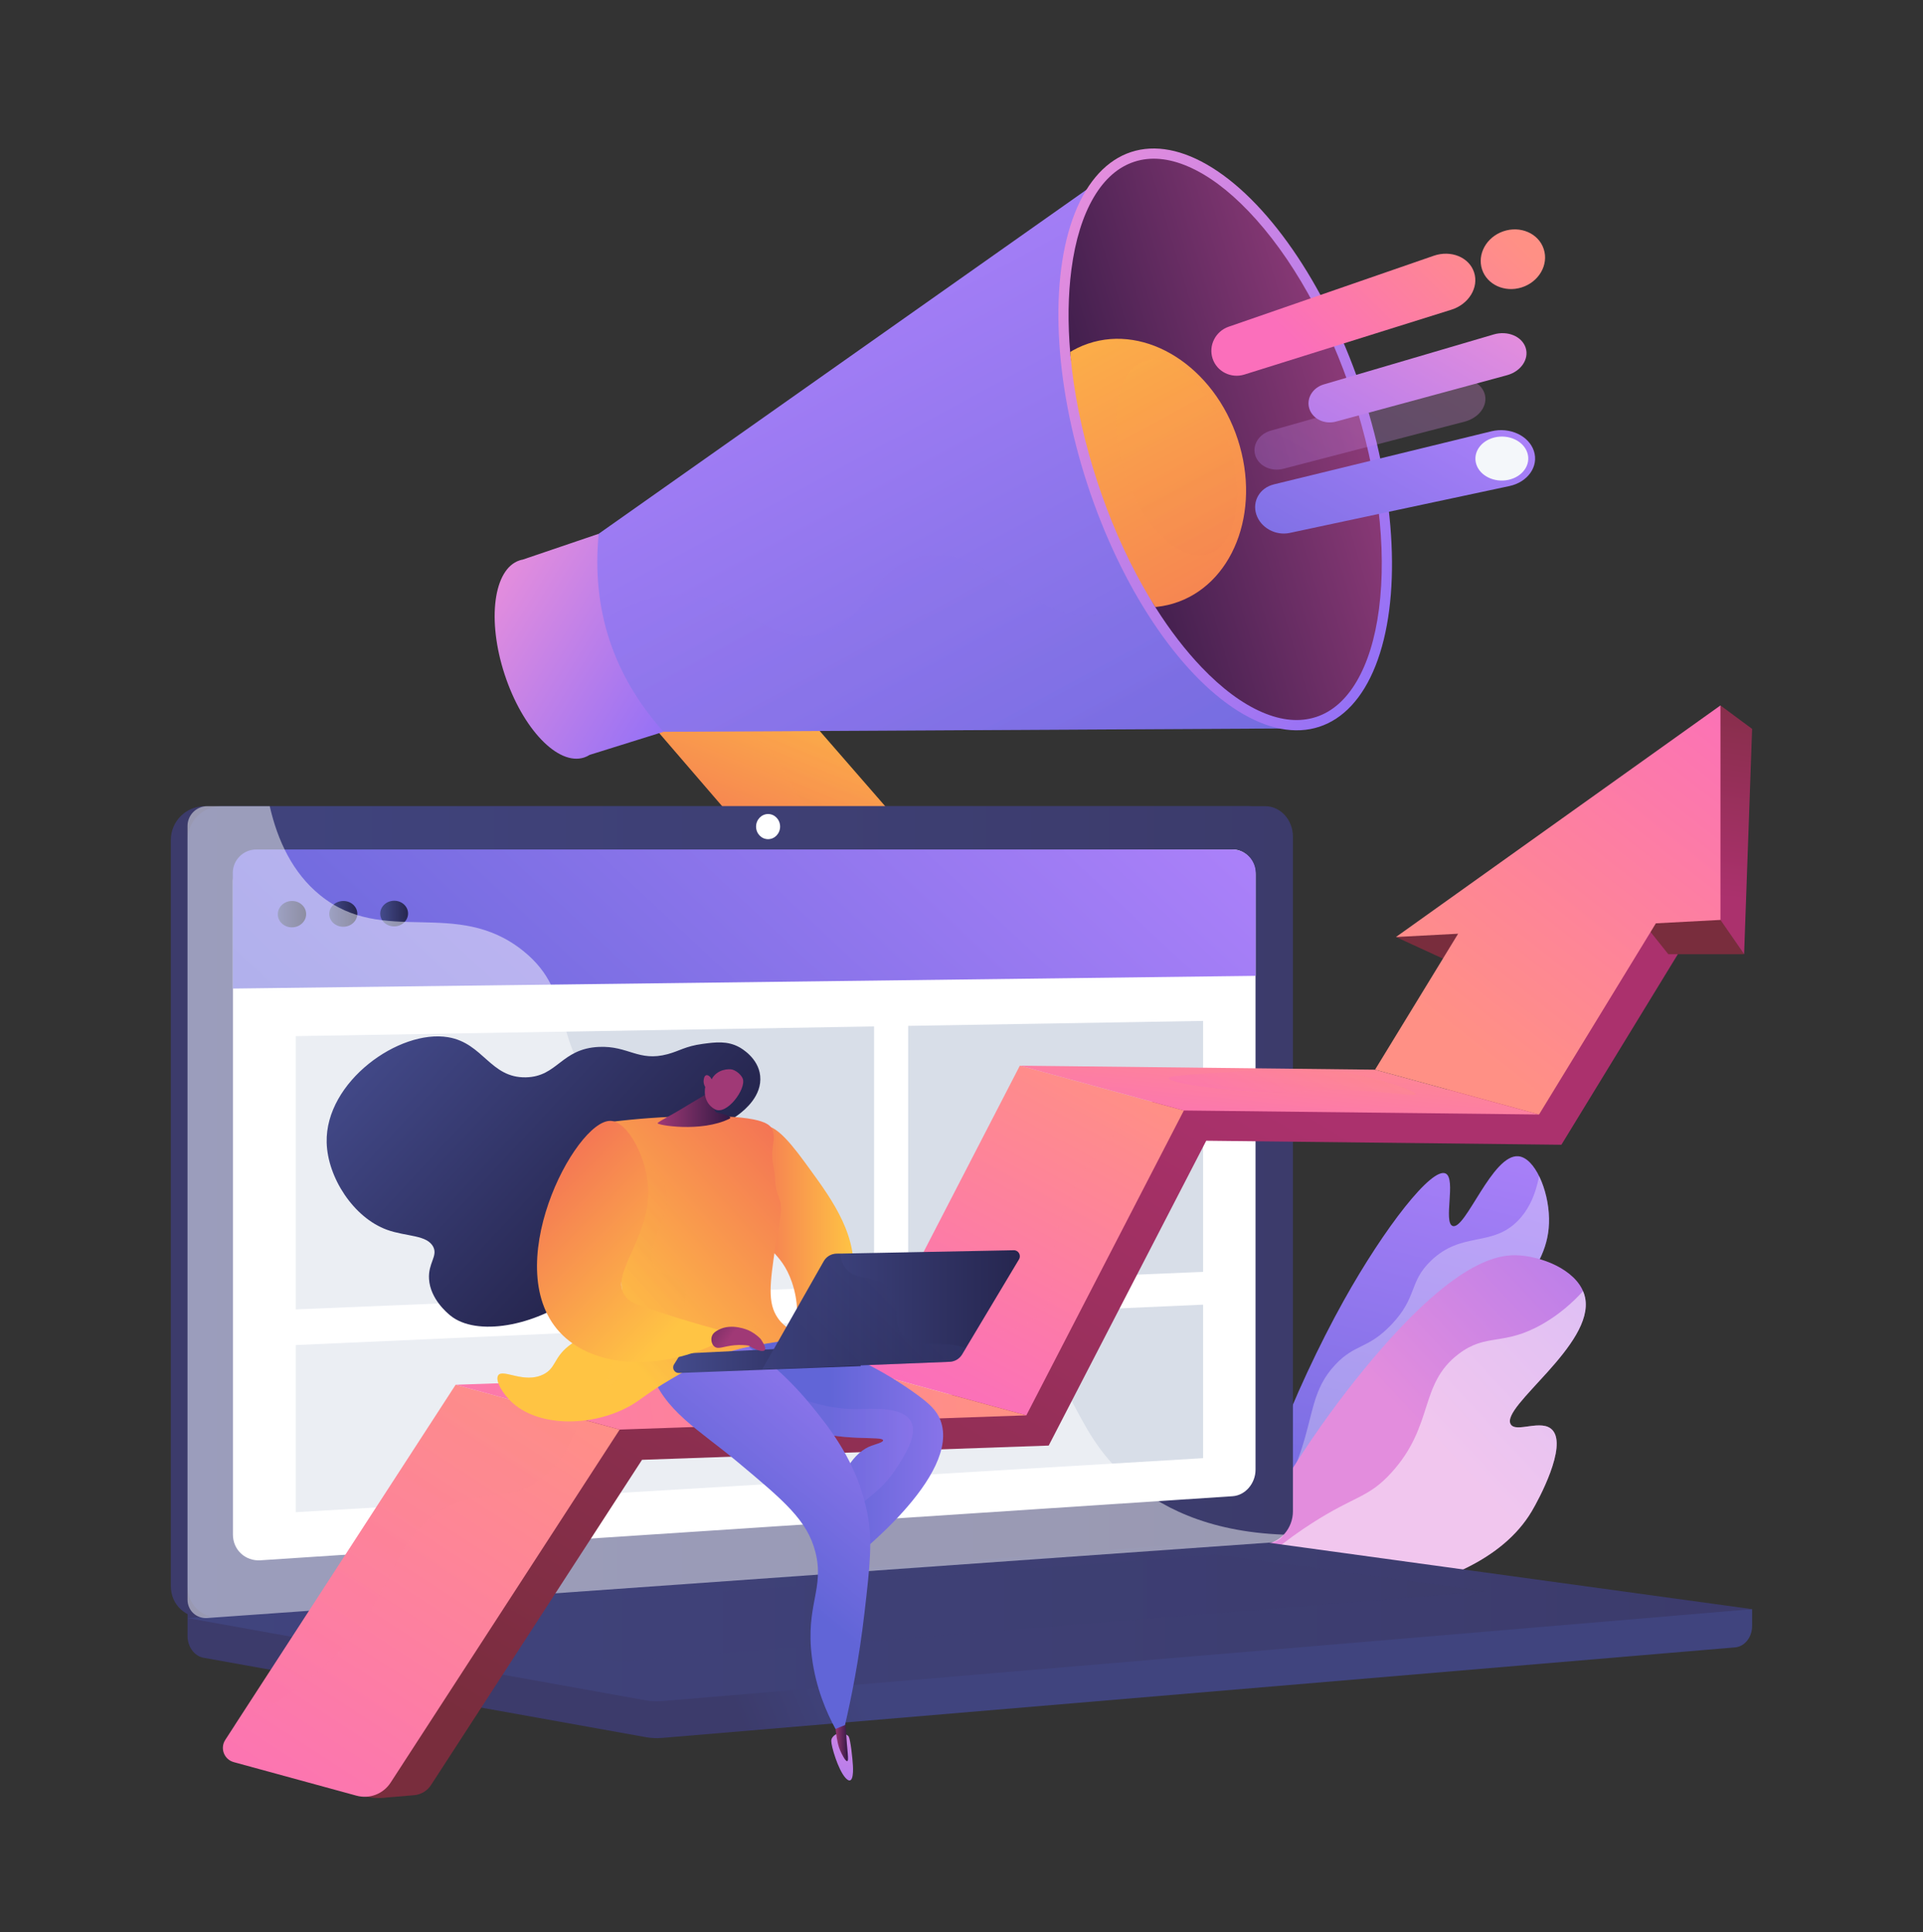<svg xmlns="http://www.w3.org/2000/svg" xmlns:xlink="http://www.w3.org/1999/xlink" viewBox="0 0 1342.32 1348.42"><rect x="0" y="0" width="1342.32" height="1348.42" fill="#333333" stroke="none"/><defs><linearGradient id="linear-gradient" x1="-11656.84" y1="-1650.7" x2="-11666.41" y2="-1222.03" gradientTransform="translate(-8997.9 -380.74) rotate(-164.61) scale(.86 -.93)" gradientUnits="userSpaceOnUse"><stop offset="0" stop-color="#aa80f9"></stop><stop offset="1" stop-color="#6165d7"></stop></linearGradient><linearGradient id="linear-gradient-2" x1="-11687.56" y1="-1383.78" x2="-11859.99" y2="-1687.93" gradientTransform="translate(-8997.9 -380.74) rotate(-164.61) scale(.86 -.93)" gradientUnits="userSpaceOnUse"><stop offset="0" stop-color="#e38ddd"></stop><stop offset="1" stop-color="#9571f6"></stop></linearGradient><linearGradient id="linear-gradient-3" x1="687.28" y1="2357.73" x2="565" y2="2501.95" gradientTransform="translate(-815.6 -1580.71) rotate(-18.13)" gradientUnits="userSpaceOnUse"><stop offset="0" stop-color="#ffc444"></stop><stop offset="1" stop-color="#f36f56"></stop></linearGradient><linearGradient id="linear-gradient-4" x1="672.22" y1="2344.96" x2="549.93" y2="2489.18" xlink:href="#linear-gradient-3"></linearGradient><linearGradient id="linear-gradient-5" x1="-12451.11" y1="2255.12" x2="-12549.81" y2="2371.53" gradientTransform="translate(-12189.76 2144.29) rotate(161.87) scale(1 -1)" xlink:href="#linear-gradient-2"></linearGradient><linearGradient id="linear-gradient-6" x1="743.75" y1="2093.12" x2="856.6" y2="2717.31" gradientTransform="translate(-815.6 -1580.71) rotate(-18.13)" xlink:href="#linear-gradient"></linearGradient><linearGradient id="linear-gradient-7" x1="705.13" y1="2094.25" x2="819.39" y2="2726.23" gradientTransform="translate(-815.6 -1580.71) rotate(-18.13)" xlink:href="#linear-gradient"></linearGradient><linearGradient id="linear-gradient-8" x1="-12857.24" y1="2180.9" x2="-13082.03" y2="2446.01" gradientTransform="translate(-12113.9 -2006.5) rotate(180) scale(1 -1)" xlink:href="#linear-gradient-2"></linearGradient><linearGradient id="linear-gradient-9" x1="-12841.49" y1="2310.19" x2="-13058.2" y2="2315.71" gradientTransform="translate(-12189.76 2144.29) rotate(161.87) scale(1 -1)" gradientUnits="userSpaceOnUse"><stop offset="0" stop-color="#311944"></stop><stop offset="1" stop-color="#893976"></stop></linearGradient><clipPath id="clippath"><path d="M918.67,500.35c11.27-3.69,20.8-12.05,28.32-24.84,7.65-13.02,12.89-29.94,15.56-50.29,5.62-42.78-.76-95.3-17.98-147.86-17.21-52.57-43.13-98.69-72.97-129.86-14.19-14.83-28.42-25.37-42.3-31.34-13.63-5.87-26.26-6.97-37.53-3.28-11.27,3.69-20.8,12.05-28.32,24.84-7.65,13.02-12.89,29.94-15.56,50.29-5.62,42.78.76,95.3,17.98,147.86,17.21,52.57,43.13,98.69,72.97,129.86,14.19,14.83,28.42,25.37,42.3,31.34,13.63,5.87,26.26,6.97,37.53,3.28Z" style="fill: none;"></path></clipPath><linearGradient id="linear-gradient-10" x1="894.81" y1="2112.84" x2="968.49" y2="2520.39" xlink:href="#linear-gradient-3"></linearGradient><linearGradient id="linear-gradient-11" x1="937.3" y1="2165.34" x2="991.67" y2="2466.05" xlink:href="#linear-gradient-3"></linearGradient><linearGradient id="linear-gradient-12" x1="-10265.84" y1="2293.3" x2="-10098.6" y2="2441.05" gradientTransform="translate(-9481.07 1257.31) rotate(161.87) scale(1 -1)" xlink:href="#linear-gradient-2"></linearGradient><linearGradient id="linear-gradient-13" x1="-10329.47" y1="2202.85" x2="-10191.61" y2="2274.31" gradientTransform="translate(-9481.07 1257.31) rotate(161.87) scale(1 -1)" gradientUnits="userSpaceOnUse"><stop offset="0" stop-color="#ff9085"></stop><stop offset="1" stop-color="#fb6fbb"></stop></linearGradient><linearGradient id="linear-gradient-14" x1="-10305.43" y1="2274.71" x2="-10145.29" y2="2416.18" gradientTransform="translate(-9481.07 1257.31) rotate(161.87) scale(1 -1)" xlink:href="#linear-gradient-2"></linearGradient><linearGradient id="linear-gradient-15" x1="-10359.46" y1="2251.15" x2="-10207.26" y2="2330.04" xlink:href="#linear-gradient-13"></linearGradient><linearGradient id="linear-gradient-16" x1="-10277.71" y1="2330.53" x2="-10082.95" y2="2502.58" gradientTransform="translate(-9481.07 1257.31) rotate(161.87) scale(1 -1)" xlink:href="#linear-gradient"></linearGradient><linearGradient id="linear-gradient-17" x1="592.21" y1="1164.92" x2="515.49" y2="1197.14" gradientUnits="userSpaceOnUse"><stop offset="0" stop-color="#40447e"></stop><stop offset="1" stop-color="#3c3b6b"></stop></linearGradient><linearGradient id="linear-gradient-18" x1="489.77" y1="826.79" x2="406.51" y2="861.76" xlink:href="#linear-gradient-17"></linearGradient><linearGradient id="linear-gradient-19" x1="130.9" y1="845.72" x2="902.5" y2="845.72" xlink:href="#linear-gradient-17"></linearGradient><linearGradient id="linear-gradient-20" x1="130.9" y1="1131.05" x2="1223.04" y2="1131.05" xlink:href="#linear-gradient-17"></linearGradient><linearGradient id="linear-gradient-21" x1="238" y1="1122.11" x2="1038.2" y2="1122.11" xlink:href="#linear-gradient-17"></linearGradient><linearGradient id="linear-gradient-22" x1="700.31" y1="447.86" x2="290.69" y2="887.35" gradientTransform="matrix(1,0,0,1,0,0)" xlink:href="#linear-gradient"></linearGradient><linearGradient id="linear-gradient-23" x1="193.91" y1="637.95" x2="213.7" y2="637.95" gradientUnits="userSpaceOnUse"><stop offset="0" stop-color="#444b8c"></stop><stop offset="1" stop-color="#26264f"></stop></linearGradient><linearGradient id="linear-gradient-24" x1="229.83" y1="637.74" x2="249.43" y2="637.74" xlink:href="#linear-gradient-23"></linearGradient><linearGradient id="linear-gradient-25" x1="265.42" y1="637.53" x2="284.84" y2="637.53" xlink:href="#linear-gradient-23"></linearGradient><linearGradient id="linear-gradient-26" x1="829.41" y1="722.17" x2="488.01" y2="1298.28" gradientUnits="userSpaceOnUse"><stop offset="0" stop-color="#ab316d"></stop><stop offset="1" stop-color="#792d3d"></stop></linearGradient><linearGradient id="linear-gradient-27" x1="961.87" y1="724.45" x2="972.51" y2="706.36" xlink:href="#linear-gradient-26"></linearGradient><linearGradient id="linear-gradient-28" x1="1196.87" y1="526.36" x2="1184.1" y2="637" xlink:href="#linear-gradient-26"></linearGradient><linearGradient id="linear-gradient-29" x1="1202.73" y1="626.49" x2="1228.26" y2="439.24" xlink:href="#linear-gradient-26"></linearGradient><linearGradient id="linear-gradient-30" x1="777.89" y1="748.57" x2="653.42" y2="977.31" gradientTransform="matrix(1,0,0,1,0,0)" xlink:href="#linear-gradient-13"></linearGradient><linearGradient id="linear-gradient-31" x1="391.98" y1="955.97" x2="159.95" y2="1314.27" gradientTransform="matrix(1,0,0,1,0,0)" xlink:href="#linear-gradient-13"></linearGradient><linearGradient id="linear-gradient-32" x1="684.27" y1="947.44" x2="197.54" y2="1033.62" gradientTransform="matrix(1,0,0,1,0,0)" xlink:href="#linear-gradient-13"></linearGradient><linearGradient id="linear-gradient-33" x1="898.11" y1="711.79" x2="888.53" y2="805.41" gradientTransform="matrix(1,0,0,1,0,0)" xlink:href="#linear-gradient-13"></linearGradient><linearGradient id="linear-gradient-34" x1="1024.12" y1="728.72" x2="1224.14" y2="474.45" gradientTransform="matrix(1,0,0,1,0,0)" xlink:href="#linear-gradient-13"></linearGradient><linearGradient id="linear-gradient-35" x1="768.33" y1="743.37" x2="643.86" y2="972.1" gradientTransform="matrix(1,0,0,1,0,0)" xlink:href="#linear-gradient-13"></linearGradient><linearGradient id="linear-gradient-36" x1="920.15" y1="724.65" x2="885.32" y2="788.67" gradientTransform="matrix(1,0,0,1,0,0)" xlink:href="#linear-gradient-13"></linearGradient><linearGradient id="linear-gradient-37" x1="382.14" y1="949.6" x2="150.11" y2="1307.9" gradientTransform="matrix(1,0,0,1,0,0)" xlink:href="#linear-gradient-13"></linearGradient><linearGradient id="linear-gradient-38" x1="-10439.49" y1="865.83" x2="-10362.39" y2="865.83" gradientTransform="translate(-9843.64) rotate(-180) scale(1 -1)" xlink:href="#linear-gradient-3"></linearGradient><linearGradient id="linear-gradient-39" x1="-9570.66" y1="1010.58" x2="-9421.16" y2="1010.58" gradientTransform="translate(-8842.05) rotate(-180) scale(1 -1)" xlink:href="#linear-gradient"></linearGradient><linearGradient id="linear-gradient-40" x1="-531.44" y1="-138.49" x2="-524.97" y2="-22.18" gradientTransform="translate(1068.08 1463.57) rotate(16.97)" xlink:href="#linear-gradient-2"></linearGradient><linearGradient id="linear-gradient-41" x1="-9500.39" y1="1016.2" x2="-9350.89" y2="1016.2" gradientTransform="translate(-8842.05) rotate(-180) scale(1 -1)" xlink:href="#linear-gradient"></linearGradient><linearGradient id="linear-gradient-42" x1="-5497.03" y1="1211.47" x2="-5487.31" y2="1211.47" gradientTransform="translate(-4905.08) rotate(-180) scale(1 -1)" gradientUnits="userSpaceOnUse"><stop offset="0" stop-color="#311944"></stop><stop offset="1" stop-color="#a03976"></stop></linearGradient><linearGradient id="linear-gradient-43" x1="-9490.83" y1="917.75" x2="-9356.79" y2="1080.63" gradientTransform="translate(-8842.05) rotate(-180) scale(1 -1)" xlink:href="#linear-gradient"></linearGradient><linearGradient id="linear-gradient-44" x1="-8812.2" y1="500.26" x2="-8989.49" y2="648.72" gradientTransform="translate(-8500.48 -254.59) rotate(-177.08) scale(1 -1)" xlink:href="#linear-gradient-23"></linearGradient><linearGradient id="linear-gradient-45" x1="-2157.04" y1="922.58" x2="-2013.06" y2="793.13" gradientTransform="translate(2574.76)" xlink:href="#linear-gradient-3"></linearGradient><linearGradient id="linear-gradient-46" x1="-5414.83" y1="773.99" x2="-5364.07" y2="773.99" xlink:href="#linear-gradient-42"></linearGradient><linearGradient id="linear-gradient-47" x1="-5408.41" y1="905.56" x2="-5409.5" y2="805.38" xlink:href="#linear-gradient-42"></linearGradient><linearGradient id="linear-gradient-48" x1="-2152.31" y1="927.84" x2="-2008.33" y2="798.39" gradientTransform="translate(2574.76)" xlink:href="#linear-gradient-3"></linearGradient><linearGradient id="linear-gradient-49" x1="-2104.86" y1="948.39" x2="-1973.91" y2="948.39" gradientTransform="translate(2574.76)" xlink:href="#linear-gradient-23"></linearGradient><linearGradient id="linear-gradient-50" x1="-2042.59" y1="914" x2="-1862.85" y2="914" gradientTransform="translate(2574.76)" xlink:href="#linear-gradient-23"></linearGradient><linearGradient id="linear-gradient-51" x1="-7668.79" y1="866.31" x2="-7582.93" y2="951.48" gradientTransform="translate(-6998.82) rotate(-180) scale(1 -1)" xlink:href="#linear-gradient-23"></linearGradient><linearGradient id="linear-gradient-52" x1="-2097.37" y1="921.61" x2="-2207.32" y2="813.42" gradientTransform="translate(2574.76)" xlink:href="#linear-gradient-3"></linearGradient><linearGradient id="linear-gradient-53" x1="474.49" y1="908.48" x2="510.05" y2="933.37" gradientTransform="matrix(1,0,0,1,0,0)" xlink:href="#linear-gradient-42"></linearGradient></defs><g style="isolation: isolate;"><g id="Calque_1"><g><g><g><path d="M881.27,1072.61c-15.75-10.37,22.41-103.56,56.81-165.19,28.25-50.61,61.5-93.41,71.1-88.46,7.35,3.78-1.86,34.15,4.8,36.57,8.93,3.24,27.71-50.44,45.97-48.64,11.25,1.11,20.97,23.16,21.33,43.42.66,36.55-29.26,60.76-94.34,124.26-83.4,81.37-97.57,103.38-105.68,98.04Z" style="fill: url(#linear-gradient);"></path><path d="M908.12,1012.38c8.77-26.29,8.02-43.06,23.97-60.06,13.94-14.85,22.55-10.61,38.98-27.77,18.62-19.44,12.11-29.61,27.7-44.67,21.65-20.9,42.48-9.28,60.85-28.07,5.8-5.94,11.79-15.36,14.71-31.14,4.09,8.28,6.77,19.19,6.95,29.64.66,36.55-29.26,60.76-94.34,124.26-83.4,81.37-97.57,103.38-105.68,98.04-1.23-.81-2.13-2.13-2.73-3.9,15.81-21.5,24.48-41.02,29.58-56.33Z" style="fill: #fff; mix-blend-mode: soft-light; opacity: .3;"></path></g><g><path d="M851.13,1120.3c33.65-75.19,71.78-128.95,100.39-163.97,64.38-78.8,95.72-81.28,109.46-80.23,18.32,1.4,41.85,11.86,45.47,29.41,6.77,32.84-59.15,75.97-51.95,88.37,3.72,6.42,21.94-4.17,29.29,4.23,10.05,11.49-9.45,47.92-14.69,56.7-40.54,67.89-174.71,67.03-217.97,65.49Z" style="fill: url(#linear-gradient-2);"></path><path d="M916.01,1062.82c30.18-19.35,39.2-17.41,55.4-35.32,29.88-33.01,18.94-61.4,46.63-82.55,19.74-15.08,31.22-5.18,58.93-21.13,11.28-6.49,20.52-14.55,28.05-22.83.62,1.45,1.1,2.95,1.43,4.51,6.77,32.84-59.15,75.97-51.95,88.37,3.72,6.42,21.94-4.17,29.29,4.23,10.05,11.49-9.45,47.92-14.69,56.7-40.54,67.89-174.71,67.03-217.97,65.49.61-1.37,1.23-2.72,1.85-4.08,24.12-26.09,46.38-42.73,63.03-53.4Z" style="fill: #fff; mix-blend-mode: soft-light; opacity: .5;"></path></g></g><g><g><path d="M620.73,661.1c-15.32,3.95-32.61-.91-43.5-13.56l-153.58-178.34c-13.98-16.24-12.12-40.41,4.22-54.12,16.46-13.8,48.93-14.53,63.19,1.84l156.54,179.85c14.76,16.96,12.43,41.55-5.13,54.79-4.32,3.26-16.69,8.23-21.74,9.53Z" style="fill: url(#linear-gradient-3);"></path><path d="M427.87,415.08c16.46-13.8,48.93-14.53,63.19,1.84l143.13,164.45c-14.63.95-30.51,6.49-50.24-1.93-32.86-14.03-29.69-46.83-58.3-65.75-13.07-8.65-34.22-15.34-70.27-7.64l-31.73-36.85c-13.98-16.24-12.12-40.41,4.22-54.12Z" style="fill: url(#linear-gradient-4); mix-blend-mode: multiply; opacity: .3;"></path><path d="M362.7,391.05c.74-.24,1.49-.43,2.25-.56l52.95-17.98,45.25,138.17-51.54,16.1c-1.21.77-2.5,1.38-3.86,1.83-18.21,5.96-43.06-19.99-55.5-57.98-12.44-37.98-7.76-73.61,10.46-79.58Z" style="fill: url(#linear-gradient-5);"></path><path d="M417.9,372.5c-5.06,52.6,9.95,98.45,45.25,138.17l436.91-2.35-122.91-389.15-359.25,253.32Z" style="fill: url(#linear-gradient-6);"></path><path d="M756.02,429.27c-42.25-1.93-71.78-52.63-116.02-40.18-34.71,9.77-34.14,46.39-68.86,53.79-35.54,7.57-53.43-27.56-96.17-28.02-19.43-.21-37.36,6.88-53.47,17.71,6.61,28.26,20.46,54.25,41.64,78.1l436.91-2.35-66.5-124.02c-31.53,35.5-57.05,45.9-77.54,44.97Z" style="fill: url(#linear-gradient-7); mix-blend-mode: multiply; opacity: .3;"></path><ellipse cx="855.23" cy="306.61" rx="101.18" ry="211.02" transform="translate(-52.95 281.37) rotate(-18.13)" style="fill: url(#linear-gradient-8);"></ellipse><path d="M918.67,500.35c11.27-3.69,20.8-12.05,28.32-24.84,7.65-13.02,12.89-29.94,15.56-50.29,5.62-42.78-.76-95.3-17.98-147.86-17.21-52.57-43.13-98.69-72.97-129.86-14.19-14.83-28.42-25.37-42.3-31.34-13.63-5.87-26.26-6.97-37.53-3.28-11.27,3.69-20.8,12.05-28.32,24.84-7.65,13.02-12.89,29.94-15.56,50.29-2.35,17.89-2.6,37.48-.84,58.06,2.45,28.64,29.63,50.49,39.65,81.07,10.65,32.53,3.8,71.31,19.98,96.88,9.97,15.76,20.78,29.82,32.15,41.7,14.19,14.83,28.42,25.37,42.3,31.34,13.63,5.87,26.26,6.97,37.53,3.28Z" style="fill: url(#linear-gradient-9);"></path><g style="clip-path: url(#clippath);"><path d="M864.01,306.65c16.64,50.81-3.8,102.17-45.05,114.53-40.61,12.18-86.19-18.13-102.36-67.52-16.17-49.39,2.81-100.29,42.97-113.87,40.78-13.79,87.81,16.05,104.45,66.86Z" style="fill: url(#linear-gradient-10);"></path><path d="M857.27,307.94c12.35,37.73,5.77,73.05-14.41,78.82-19.87,5.67-45.5-19.52-57.51-56.2-12.01-36.68-6.13-71.78,13.4-78.5,19.84-6.82,46.17,18.15,58.52,55.88Z" style="fill: url(#linear-gradient-11); mix-blend-mode: multiply; opacity: .3;"></path></g></g><g><path d="M887.05,300.53l125.69-35.54c10.25-2.9,20.84,1.36,23.52,9.55h0c2.68,8.19-3.62,17.03-13.94,19.71l-126.56,32.9c-8.42,2.19-17.1-1.95-19.48-9.21h0c-2.38-7.26,2.39-15.05,10.76-17.41Z" style="fill: url(#linear-gradient-12); opacity: .3;"></path><path d="M857.72,227.98l143.09-49.51c11.99-4.15,24.69,1,28.15,11.58h0c3.46,10.58-3.72,22.28-15.83,26.07l-144.49,45.25c-9.36,2.93-19.24-2.09-22.22-11.18h0c-2.97-9.08,2.02-19.01,11.28-22.22Z" style="fill: url(#linear-gradient-13);"></path><path d="M924.05,268.26l118.61-34.87c9.64-2.84,19.67,1.29,22.28,9.24h0c2.6,7.95-3.26,16.56-12.97,19.2l-119.43,32.37c-7.97,2.16-16.24-1.85-18.55-8.93h0c-2.32-7.08,2.15-14.68,10.06-17.01Z" style="fill: url(#linear-gradient-14);"></path><path d="M1034.52,188c3.48,10.62,15.73,16.29,27.56,12.6,12.07-3.77,19.11-15.8,15.5-26.8-3.6-11.01-16.38-16.5-28.32-12.35-11.71,4.07-18.22,15.93-14.74,26.55Z" style="fill: url(#linear-gradient-15);"></path><g><path d="M889.16,338.04l151.9-37.07c12.76-3.11,26.13,3.03,29.65,13.77h0c3.52,10.75-4.25,21.72-17.13,24.47l-153.33,32.69c-9.91,2.11-20.27-3.66-23.29-12.87h0c-3.02-9.21,2.38-18.59,12.2-20.98Z" style="fill: url(#linear-gradient-16);"></path><path d="M1030.53,324.08c2.64,8.06,12.61,12.9,22.41,10.78,9.94-2.15,15.9-10.63,13.19-18.92-2.71-8.28-13.02-13.05-22.88-10.68-9.72,2.34-15.36,10.74-12.72,18.81Z" style="fill: #f4f7fa; mix-blend-mode: soft-light;"></path></g></g></g><g><path d="M1223.04,1122.94l-1092.14-9.51v28.14c0,7.64,4.76,14.13,11.21,15.29l308.82,55.42c3.67.66,7.38.83,11.08.52l749.15-63.19c6.69-.56,11.87-7.08,11.87-14.93v-11.75Z" style="fill: url(#linear-gradient-17);"></path><path d="M871.46,1077.32l-728.55,51.49c-13.04.92-23.64-8.87-23.64-21.87v-520.82c0-13,10.6-23.54,23.64-23.54h728.55c10.74,0,19.42,9.53,19.42,21.28v470.81c0,11.75-8.68,21.89-19.42,22.65Z" style="fill: url(#linear-gradient-18);"></path><path d="M883.08,1077.32l-728.55,51.49c-13.04.92-23.64-8.87-23.64-21.87v-520.82c0-13,10.6-23.54,23.64-23.54h728.55c10.74,0,19.42,9.53,19.42,21.28v470.81c0,11.75-8.68,21.89-19.42,22.65Z" style="fill: url(#linear-gradient-19);"></path><path d="M860.38,1044.12l-678.56,44.72c-10.61.7-19.23-7.34-19.23-17.95v-455.98c0-10.61,8.62-19.25,19.23-19.3l678.56-2.81c8.86-.04,16.03,7.77,16.03,17.44v415.32c0,9.67-7.17,17.97-16.03,18.56Z" style="fill: #fff;"></path><path d="M544.54,576.82c0,4.84-3.75,8.77-8.38,8.79-4.64.01-8.4-3.91-8.4-8.76s3.76-8.78,8.4-8.79c4.63,0,8.38,3.92,8.38,8.76Z" style="fill: #fff;"></path><path d="M864.9,1074.98l-734,54.19,320.04,57.43c3.67.66,7.38.83,11.08.52l761.02-64.19-346.46-47.59c-3.87-.53-7.78-.66-11.68-.37Z" style="fill: url(#linear-gradient-20);"></path><polygon points="238 1130.54 849.08 1084.75 1038.2 1110.52 432.39 1159.46 238 1130.54" style="fill: url(#linear-gradient-21); mix-blend-mode: multiply; opacity: .3;"></polygon><g><path d="M876.49,680.98l-713.99,8.87v-80.66c0-9.04,7.33-16.38,16.38-16.38h681.24c9.04,0,16.38,7.33,16.38,16.38v71.79Z" style="fill: url(#linear-gradient-22);"></path><g><polygon points="610.14 897.06 206.46 913.74 206.46 723.05 610.14 716.29 610.14 897.06" style="fill: #d8dee8;"></polygon><polygon points="839.81 887.57 633.94 896.08 633.94 715.89 839.81 712.43 839.81 887.57" style="fill: #d8dee8;"></polygon><polygon points="839.81 1017.57 206.46 1055.28 206.46 938.64 839.81 910.44 839.81 1017.57" style="fill: #d8dee8;"></polygon></g><path d="M213.7,637.89c0,5.08-4.42,9.22-9.88,9.26-5.47.04-9.91-4.06-9.91-9.15s4.44-9.24,9.91-9.26c5.46-.03,9.88,4.07,9.88,9.15Z" style="fill: url(#linear-gradient-23);"></path><path d="M249.43,637.68c0,4.96-4.38,9.02-9.79,9.05-5.42.04-9.82-3.96-9.82-8.94s4.4-9.03,9.82-9.05c5.41-.03,9.79,3.98,9.79,8.94Z" style="fill: url(#linear-gradient-24);"></path><path d="M284.84,637.47c0,4.94-4.34,8.97-9.7,9.01-5.37.04-9.73-3.95-9.73-8.9s4.36-8.99,9.73-9.01c5.36-.02,9.7,3.96,9.7,8.9Z" style="fill: url(#linear-gradient-25);"></path></g><path d="M707.55,934.47c-56.16-30.22-100.33,8.07-142.95-29.71-25.84-22.9-13.15-39.99-44.95-74.21-35.21-37.91-58.14-25.17-93.53-59.29-44.75-43.14-22.37-76.71-60.91-107.68-46.76-37.58-97.19-2.8-141.7-38.83-19.2-15.54-29.73-38.14-35.23-62.17h-43.55c-7.63,0-13.83,6.19-13.83,13.82v539.88c0,7.63,6.2,13.38,13.83,12.83l742.51-52.7c3.64-.26,6.87-2.39,8.95-5.47-54.35-1.98-87.75-20.2-109.09-39.04-41.76-36.85-34.51-73.19-79.54-97.42Z" style="fill: #fff; mix-blend-mode: soft-light; opacity: .48;"></path></g><g><path d="M1171.18,665.89l-81.27,132.96-247.92-2.8-109.96,212.73-283.88,9.94-147.3,226.98c-2.62,4.04-6.97,6.65-11.77,7.05l-19.23,1.62c-8.73,1.38-27.38-1.28-24.53-9.65l99.77-225.72,82.05-36.71,275.98-10.55,104.43-209.14,253.61-2.8,85-129.12,25.02,35.2Z" style="fill: url(#linear-gradient-26);"></path><polygon points="1020 674.83 974.43 653.88 1025.22 643.53 1020 674.83" style="fill: url(#linear-gradient-27);"></polygon><polygon points="1193.6 630.69 1217.45 665.89 1164.55 665.89 1146.66 643.53 1193.6 630.69" style="fill: url(#linear-gradient-28);"></polygon><polygon points="1223.04 508.66 1200.94 492.28 1191.37 624.91 1200.94 641.95 1217.45 665.89 1223.04 508.66" style="fill: url(#linear-gradient-29);"></polygon><polygon points="601.95 956.41 716.42 987.68 826.37 774.95 711.91 743.67 601.95 956.41" style="fill: url(#linear-gradient-30);"></polygon><path d="M163.15,1229.68l85.69,23.41c9.06,2.48,18.68-1.19,23.8-9.07l159.9-246.4-114.47-31.28-160.83,247.83c-3.79,5.84-.8,13.67,5.91,15.5Z" style="fill: url(#linear-gradient-31);"></path><polygon points="318.08 966.34 432.54 997.62 716.42 987.68 601.95 956.41 318.08 966.34" style="fill: url(#linear-gradient-32);"></polygon><polygon points="711.91 743.67 826.37 774.95 1074.3 777.75 959.83 746.47 711.91 743.67" style="fill: url(#linear-gradient-33);"></polygon><polygon points="974.43 653.88 1017.82 651.59 959.83 746.47 1074.3 777.75 1155.85 644.33 1200.94 641.95 1200.94 492.28 974.43 653.88" style="fill: url(#linear-gradient-34);"></polygon><g style="mix-blend-mode: multiply; opacity: .3;"><path d="M641.9,948.69c32.9-26.4,62.74-10.34,83.78-31.92,17.99-18.45-.63-33.49,19.95-78.99,16.76-37.06,41.33-54.12,46.28-57.45,6.35-4.27,12.46-7.46,17.95-9.89l-97.95-26.76-109.96,212.73,25.53,6.98c3.78-4.86,8.51-9.95,14.42-14.69Z" style="fill: url(#linear-gradient-35);"></path></g><path d="M840.58,749.21c-20.93,1.43-24.69,2.22-24.74,3.19-.14,2.94,33.48,8.68,67.82,9.58,30.56.8,35.9-2.92,68.62-.8,21.29,1.38,35.56,4.03,35.91,2.39.42-1.96-19.38-9.19-40.69-13.56-29.03-5.95-55.39-4.31-106.92-.8Z" style="fill: url(#linear-gradient-36); mix-blend-mode: multiply; opacity: .3;"></path><path d="M258.9,1123.44c17.71-28.88,24.24-58.31,55.06-72.61,23.6-10.95,39.66-2.92,60.64-16.76,16.34-10.78,25.19-27.91,30.21-44.03l-86.73-23.7-154.46,238.01c53.33-25.86,80.35-56.56,95.28-80.91Z" style="fill: url(#linear-gradient-37); mix-blend-mode: multiply; opacity: .3;"></path></g><g><path d="M531.64,785.82c9.71-2.84,22.68,14.99,33.46,29.81,16.13,22.17,34.99,48.07,29.91,79.16-5,30.6-31.23,54.43-38.7,51.02-6.39-2.92,5.9-23.49-3.52-51.02-7.6-22.21-20.19-22.22-28.63-43.99-10.48-27.02-4.46-61.49,7.48-64.98Z" style="fill: url(#linear-gradient-38);"></path><path d="M536.44,926.75c49.99,12.14,82.92,31.62,102.16,45.4,10.42,7.47,15.24,12.13,17.84,18.92,14.81,38.7-61.28,97.2-69.39,103.33-3.54-8.26-7.08-16.52-10.62-24.78,7.86-43.15,20.95-56.69,31.9-60.72,3.06-1.13,8.21-2.33,8.11-3.78-.24-3.43-29.14,1.46-56.75-8.65-27.54-10.08-55.21-35.57-50.27-52.43.9-3.08,4.68-11.97,27.03-17.3Z" style="fill: url(#linear-gradient-39);"></path><path d="M584.92,1209.59s-4.65,1.66-4.67,5.34c-.02,3.68,4.71,19.89,9.85,25.65,5.14,5.76,5.6-2.83,5.28-8.37-.32-5.54-1.67-17.93-2.94-20.32-1.27-2.4-7.53-2.3-7.53-2.3Z" style="fill: url(#linear-gradient-40);"></path><path d="M599.86,983.33c9.08-.18,30.37-1.87,36.03,8.65,4.73,8.78-3.55,22.08-8.65,30.27-13.85,22.25-27.29,24.53-36.75,38.2-3.66,5.29-6.98,12.68-8.04,23.24-2.01-4.68-4.02-9.37-6.03-14.05,7.86-43.15,20.95-56.69,31.9-60.72,3.06-1.13,8.21-2.33,8.11-3.78-.24-3.43-29.14,1.46-56.75-8.65-25.1-9.19-50.23-31.17-50.75-47.75,39.75,28.51,69.67,35.02,90.93,34.6Z" style="fill: url(#linear-gradient-41); mix-blend-mode: multiply; opacity: .3;"></path><path d="M582.23,1193.95c.27,5.67.76,10.41,1.19,13.93.96,7.79,1.84,10.87,3.05,13.68,1.05,2.45,3.69,7.78,4.95,7.41,1.28-.38-.04-6.29-1.03-22.73-.14-2.39-.58-9.99-.58-9.99h0l-7.57-2.31Z" style="fill: url(#linear-gradient-42);"></path><path d="M507.61,930c28.8,17.37,47.5,37.11,58.38,50.45,12.83,15.74,32.36,39.69,39.42,75.39,3.77,19.03,1.91,36.1-1.95,69.47-3.84,33.14-9.33,60.12-13.63,78.54-2.21.89-4.43,1.78-6.64,2.67-5.93-10.9-13.69-28.16-16.48-50.22-4.55-36.1,8.95-47.57,2.47-73.18-5.62-22.18-21.89-35.78-54.43-62.98-26.74-22.35-51.39-35.6-60.54-63.48-1.55-4.73-2.88-10.54-.34-15.86,5.46-11.46,26.35-15.45,53.74-10.81Z" style="fill: url(#linear-gradient-43);"></path><path d="M484.62,787.89c7.48-1.61,19.77-1.29,31.49-10.52,3.53-2.78,16.03-12.62,14.51-26.71-1.34-12.4-13.09-19.06-14.53-19.86-8.32-4.58-16.62-3.56-25.81-2.3-11.93,1.63-15.89,4.89-24.18,7.12-20.51,5.53-27.44-6.01-48.09-5.04-26.39,1.24-28.67,20.73-50.87,21.22-24.92.55-29.7-23.85-54.31-27.98-34.16-5.74-85.84,31.03-84.8,73.42.6,24.48,18.83,52.54,42.12,60.96,13.57,4.91,28.22,3.35,32.4,12.18,2.98,6.28-3.71,11.12-3.08,22.06.81,14.11,12.96,24.01,14.92,25.61,18.21,14.84,59.04,7.34,86.91-13.66,50.27-37.87,42.67-107.77,83.32-116.52Z" style="fill: url(#linear-gradient-44);"></path><path d="M426.87,782.85c16.93-2.09,36.46-3.67,58.17-3.97,45.86-.62,52.42,5.19,54.1,9.5,3.13,8.02-2.23,12.05.81,26.04,1.82,8.37.1,12.18,3.62,21.17,3.43,8.76.74,13.47-2.29,34.01-3.88,26.27-5.67,39.62,1.68,50.21,5.11,7.36,10.82,7.98,10.28,11.48-1.16,7.45-26.9,3.34-59.5,17.63-9.44,4.14-18.12,9.24-25.4,13.51-17.05,10.01-20.21,13.84-28.11,18.38-24.98,14.35-62.49,15.73-82.16-1.62-7.33-6.47-12.67-15.98-10.27-19.46,3.27-4.74,17.91,6.03,31.35-.54,8.9-4.35,7.21-11.39,17.5-19.68,12.38-9.98,20.99-4.75,29.42-11.24,13.15-10.13,7.17-34.38,3.48-75.04-1.53-16.83-3.06-40.87-2.68-70.37Z" style="fill: url(#linear-gradient-45);"></path><path d="M476.5,773.41c-6.25,3.88-16.37,8.95-17.48,10.33-1.11,1.37,30.63,6.81,50.38-3.16,0,0,3.06-1.7-8.85-4.08-2.54-.51-2.04-5.44-1.7-10.55l-2.38-4.42s-13.72,8-19.98,11.88Z" style="fill: url(#linear-gradient-46);"></path><path d="M492.28,758.52s-2.45,10.41,6.71,15.55c8.21,4.61,22.09-14.28,19.5-21.29-.86-2.34-3.96-5.35-7.19-6.36-2.27-.71-10.87-.44-14.55,6.8-.96-2.12-2.69-3.23-3.85-2.88-1.47.44-1.69,3.12-1.74,3.73-.17,2.1.68,3.74,1.11,4.45Z" style="fill: url(#linear-gradient-47);"></path><path d="M506.49,925.37c-9.44,3.91-10.72,12.37-23.78,17.17-12.46,4.58-16.64-1.16-29.06,2.64-18.66,5.71-25.8,23.71-28.62,22.01-2.59-1.56-.11-18.78,11.89-29.94,13.77-12.82,28.61-6.95,37.43-20.25,3.43-5.18,6.07-13.45,3.08-19.81-4.05-8.63-14.64-5.63-20.25-12.77-10.08-12.82,13.51-35.94,7.04-55.48-2.58-7.8-10.8-17.57-37.29-24.12.36,19.59,1.49,35.96,2.62,48.39,3.69,40.66,9.67,64.91-3.48,75.04-8.43,6.49-17.04,1.26-29.42,11.24-10.29,8.29-8.6,15.33-17.5,19.68-13.43,6.57-28.08-4.2-31.35.54-2.4,3.48,2.94,12.99,10.27,19.46,19.66,17.35,57.18,15.97,82.16,1.62,7.9-4.54,11.05-8.37,28.11-18.38,7.28-4.28,15.97-9.38,25.4-13.51,22.87-10.03,42.36-11,52.36-13.26-19.85-13.24-31.94-13.45-39.61-10.28Z" style="fill: url(#linear-gradient-48); mix-blend-mode: multiply; opacity: .3;"></path><g><path d="M597.64,938.66l-119.81,5.83c-1.65.08-3.15.96-4.03,2.37l-3.32,5.32c-1.65,2.65.33,6.06,3.45,5.95l126.91-4.83-3.21-14.63Z" style="fill: url(#linear-gradient-49);"></path><path d="M707.63,872.47l-123.78,2.4c-3.66.07-7.02,2.07-8.83,5.25l-42.86,75.41,130.72-5.21c3.59-.14,6.86-2.09,8.71-5.17l39.71-66.34c1.69-2.82-.39-6.41-3.68-6.34Z" style="fill: url(#linear-gradient-50);"></path><path d="M575.03,880.12c1.81-3.18,5.16-5.18,8.83-5.25l2.71-.05c.4,4,1.63,7.65,4.08,10.6,7.63,9.21,20.31,3.53,29.76,13.28,10.38,10.71.79,23.46,10.07,33.43,9.77,10.49,25.57,1.95,43.73,8.66l-2.62,4.37c-1.84,3.08-5.12,5.02-8.71,5.17l-130.72,5.21,42.86-75.41Z" style="fill: url(#linear-gradient-51); mix-blend-mode: multiply; opacity: .3;"></path></g><path d="M497.46,938.72c1.35-3.57,2.7-7.13,4.05-10.7-14.92-4.09-35.56-10.14-56.72-17.7-5.23-1.87-7.14-4.28-8.54-6.14-10.85-14.39,16.76-39.78,16.27-72.73-.34-22.84-14.19-48.96-26.39-49.26-24.8-.6-79.48,104.62-33.42,149.53,22.86,22.29,65.56,24.88,104.76,6.99Z" style="fill: url(#linear-gradient-52);"></path><path d="M501.51,928.03c9.37-4.98,20.58.12,21.3.47,2.06.97,5.05,2.7,8.08,5.79.34.47,4.41,6.1,2.93,7.9-1.19,1.45-5.78.25-11.3-3.19-2.31-.32-5.76-.62-9.89-.24-7.58.7-11.05,3.09-13.81,1.03-2.02-1.51-2.7-4.71-1.98-7.09.78-2.56,3.08-3.82,4.67-4.67Z" style="fill: url(#linear-gradient-53);"></path></g></g></g></g></svg>